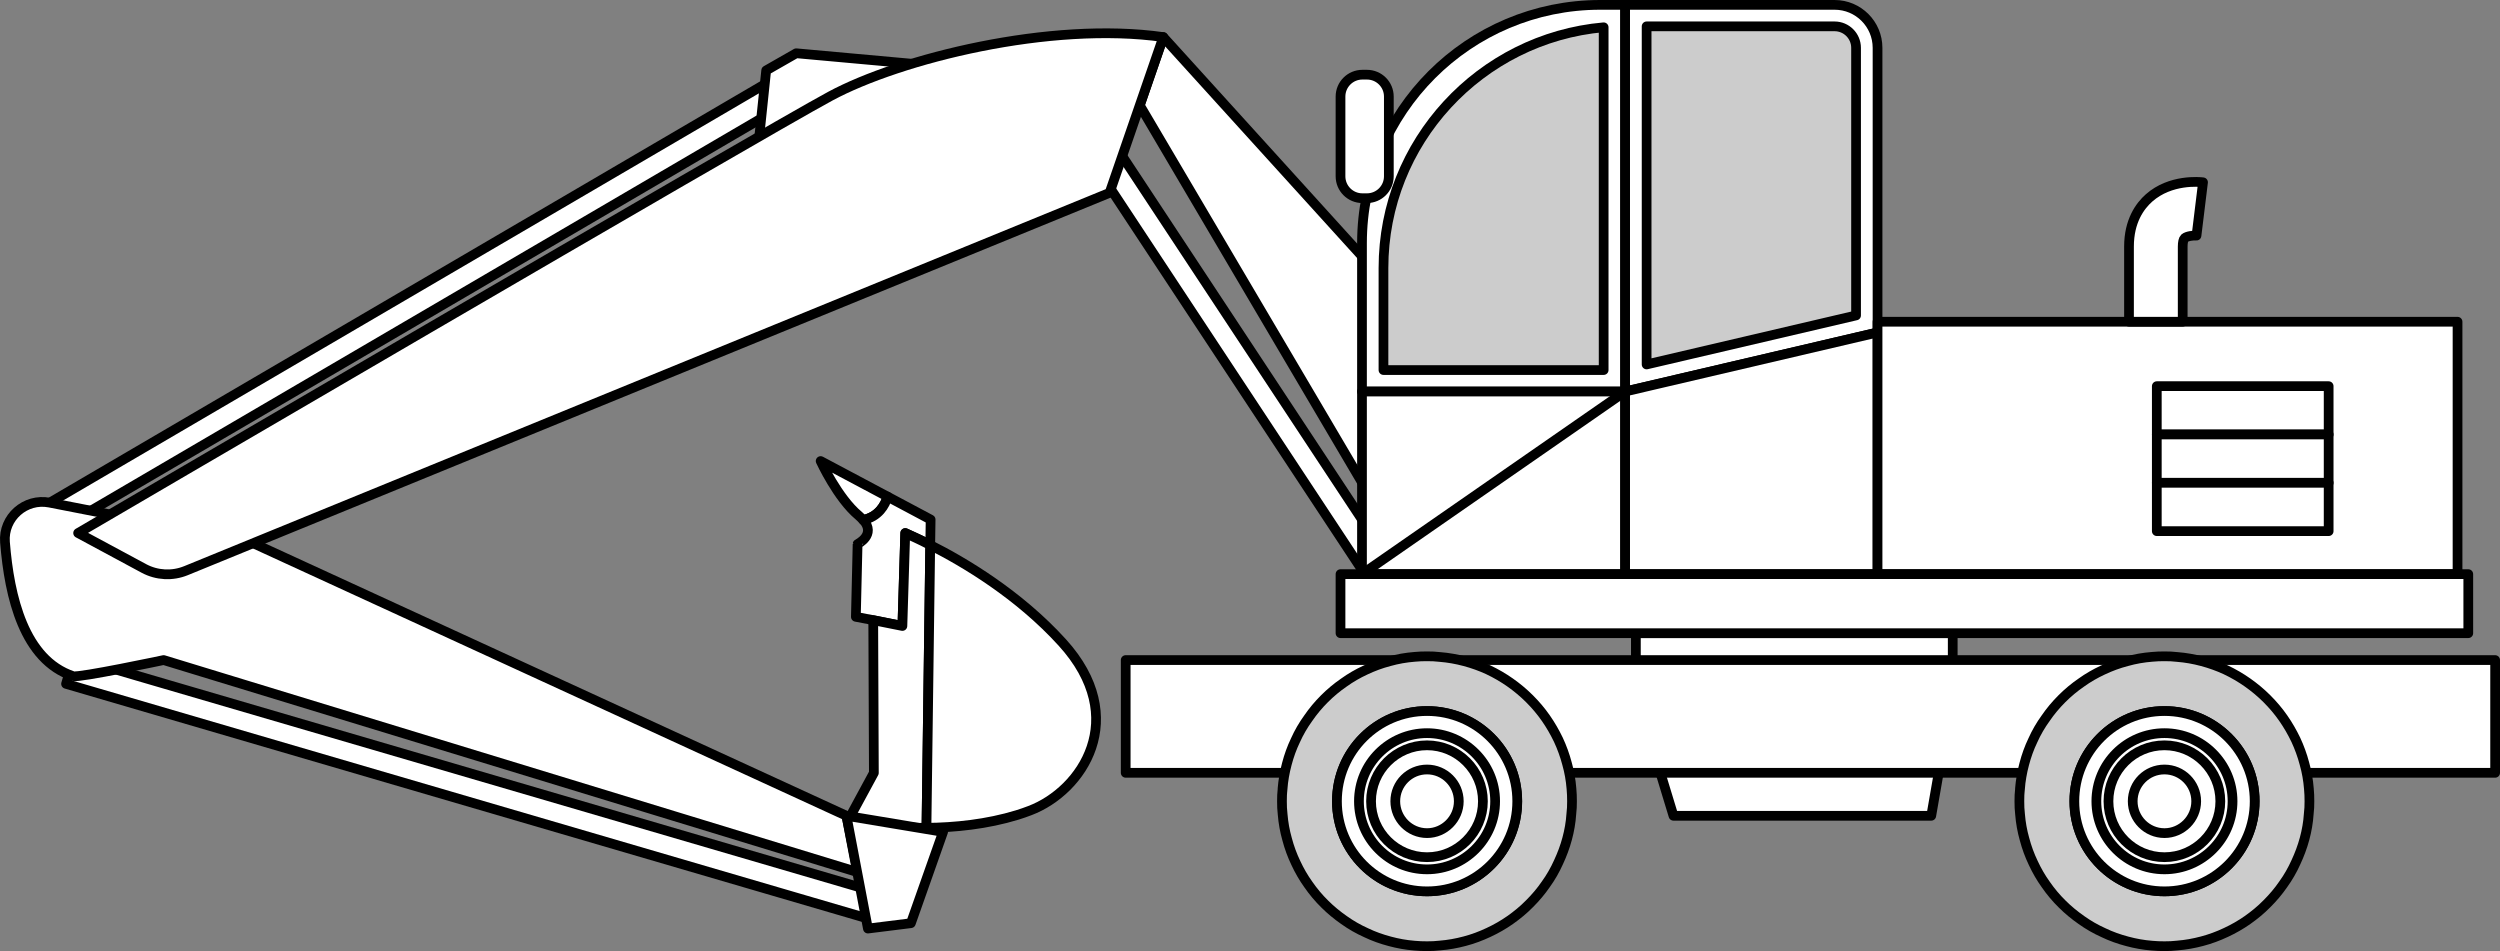 <?xml version="1.0" encoding="UTF-8" standalone="no"?>
<svg
   xmlns:dc="http://purl.org/dc/elements/1.1/"
   xmlns:cc="http://creativecommons.org/ns#"
   xmlns:rdf="http://www.w3.org/1999/02/22-rdf-syntax-ns#"
   xmlns:svg="http://www.w3.org/2000/svg"
   xmlns="http://www.w3.org/2000/svg"
   xmlns:sodipodi="http://sodipodi.sourceforge.net/DTD/sodipodi-0.dtd"
   xmlns:inkscape="http://www.inkscape.org/namespaces/inkscape"
   version="1.1"
   x="0px"
   y="0px"
   width="514.001"
   height="195.539"
   viewBox="0 0 514.001 195.539"
   xml:space="preserve"
   id="svg1399"
   sodipodi:docname="mechV02-kolorypadlo.svg"
   inkscape:version="1.0.1 (c497b03c, 2020-09-10)"><rect x="0" y="0" width="514.001" height="195.539" fill="#808080" stroke="none"/><defs
   id="defs1403" /><sodipodi:namedview
   pagecolor="#ffffff"
   bordercolor="#666666"
   borderopacity="1"
   objecttolerance="10"
   gridtolerance="10"
   guidetolerance="10"
   inkscape:pageopacity="0"
   inkscape:pageshadow="2"
   inkscape:window-width="723"
   inkscape:window-height="480"
   id="namedview1401"
   showgrid="false"
   inkscape:zoom="1.1679688"
   inkscape:cx="257.0001"
   inkscape:cy="-61.461"
   inkscape:window-x="0"
   inkscape:window-y="25"
   inkscape:window-maximized="0"
   inkscape:current-layer="svg1399" />

<g
   id="kolorypadlo"
   transform="translate(1,-317.461)">
	
		<rect
   x="-2.907"
   y="377.136"
   transform="matrix(0.863,-0.505,0.505,0.863,-180.181,94.734)"
   style="fill:#ffffff;stroke:#000000;stroke-width:2;stroke-linecap:round;stroke-linejoin:round;stroke-miterlimit:10"
   width="175.394"
   height="5.696"
   id="rect1314" />
	
		<polyline
   style="fill:#ffffff;stroke:#000000;stroke-width:2;stroke-linecap:round;stroke-linejoin:round;stroke-miterlimit:10"
   points="   155.111,345.513 156.529,331.941 162.706,328.412 186.472,330.567 155.111,346.059  "
   id="polyline1316" />
	
		<rect
   x="192.77"
   y="383.394"
   transform="matrix(0.551,0.835,-0.835,0.551,434.95,-35.834)"
   style="fill:#ffffff;stroke:#000000;stroke-width:2;stroke-linecap:round;stroke-linejoin:round;stroke-miterlimit:10"
   width="116.004"
   height="5.696"
   id="rect1318" />
	
		<rect
   x="9.963"
   y="476.524"
   transform="matrix(0.96,0.281,-0.281,0.96,138.521,-7.668)"
   style="fill:#ffffff;stroke:#000000;stroke-width:2;stroke-linecap:round;stroke-linejoin:round;stroke-miterlimit:10"
   width="172.092"
   height="5.696"
   id="rect1320" />
	<path
   style="fill:#ffffff;stroke:#000000;stroke-width:2;stroke-linecap:round;stroke-linejoin:round;stroke-miterlimit:10"
   d="m 167.726,412.251 13.756,7.314 c -0.5,1.781 -1.891,4.139 -4.988,4.8 h -0.046 c -0.222,-0.283 -0.537,-0.564 -0.897,-0.896 -4.327,-3.595 -7.825,-11.218 -7.825,-11.218 z"
   id="path1322" />
	<path
   style="fill:#ffffff;stroke:#000000;stroke-width:2;stroke-linecap:round;stroke-linejoin:round;stroke-miterlimit:10"
   d="m 176.495,424.366 c 3.097,-0.661 4.487,-3.019 4.988,-4.8 l 8.853,4.714 -0.079,5.239 c -2.179,-1.155 -3.999,-1.934 -5.136,-2.464 l -0.59,19.109 -5.994,-1.198 -3.57,-0.683 0.353,-14.978 c 0,-0.001 3.862,-1.887 1.175,-4.939 z"
   id="path1324" />
	<path
   style="fill:#ffffff;stroke:#000000;stroke-width:2;stroke-linecap:round;stroke-linejoin:round;stroke-miterlimit:10"
   d="m 190.257,429.518 -0.776,58.138 c -9.197,0.103 -16.246,-1.259 -16.246,-1.259 l 5.432,-10.031 -0.129,-31.401 5.994,1.198 0.59,-19.109 c 1.136,0.53 2.956,1.309 5.135,2.464 z"
   id="path1326" />
	<path
   style="fill:#ffffff;stroke:#000000;stroke-width:2;stroke-linecap:round;stroke-linejoin:round;stroke-miterlimit:10"
   d="m 189.481,487.657 0.776,-58.138 c 6.996,3.522 18.194,10.176 27.158,20.045 14.109,15.548 4.059,30.481 -6.658,34.55 -0.836,0.348 -1.716,0.603 -2.596,0.903 -6.25,1.921 -12.89,2.591 -18.68,2.64 z"
   id="path1328" />
	
		<polygon
   style="fill:#ffffff;stroke:#000000;stroke-width:2;stroke-linecap:round;stroke-linejoin:round;stroke-miterlimit:10"
   points="233.335,339.113 282.338,422.251 281.233,372.564 238.172,325.086 "
   id="polygon1330" />
	
		<polygon
   style="fill:#ffffff;stroke:#000000;stroke-width:2;stroke-linecap:round;stroke-linejoin:round;stroke-miterlimit:10"
   points="343.066,485.187 396.065,485.187 400.481,459.792 400.481,447.646 335.337,447.646 335.337,459.792 "
   id="polygon1332" />
	
		<rect
   x="230.443"
   y="453.167"
   style="fill:#ffffff;stroke:#000000;stroke-width:2;stroke-linecap:round;stroke-linejoin:round;stroke-miterlimit:10"
   width="281.558"
   height="23.187"
   id="rect1334" />
	<path
   style="fill:#ffffff;stroke:#000000;stroke-width:2;stroke-linecap:round;stroke-linejoin:round;stroke-miterlimit:10"
   d="m 333.128,397.96 h -54.103 v -30.499 c 0,-27.062 21.938,-49 49,-49 h 5.103 z"
   id="path1336" />
	<path
   style="fill:#cccccc;stroke:#000000;stroke-width:2;stroke-linecap:round;stroke-linejoin:round;stroke-miterlimit:10"
   d="m 283.442,393.543 v -20.979 c 0,-25.909 19.934,-47.25 45.27,-49.493 v 70.471 h -45.27 z"
   id="path1338" />
	
		<rect
   x="279.025"
   y="397.96"
   style="fill:#ffffff;stroke:#000000;stroke-width:2;stroke-linecap:round;stroke-linejoin:round;stroke-miterlimit:10"
   width="54.103"
   height="37.541"
   id="rect1340" />
	<path
   style="fill:#ffffff;stroke:#000000;stroke-width:2;stroke-linecap:round;stroke-linejoin:round;stroke-miterlimit:10"
   d="m 385.023,385.814 -51.895,12.146 v -79.499 h 43.062 c 4.878,0 8.833,3.955 8.833,8.833 z"
   id="path1342" />
	<path
   style="fill:#cccccc;stroke:#000000;stroke-width:2;stroke-linecap:round;stroke-linejoin:round;stroke-miterlimit:10"
   d="m 337.545,322.878 h 38.645 c 2.436,0 4.417,1.981 4.417,4.417 v 55.018 l -43.062,10.079 z"
   id="path1344" />
	
		<polygon
   style="fill:#ffffff;stroke:#000000;stroke-width:2;stroke-linecap:round;stroke-linejoin:round;stroke-miterlimit:10"
   points="333.128,435.501 385.023,435.501 385.023,385.814 333.128,397.96 "
   id="polygon1346" />
	
		<rect
   x="385.023"
   y="383.606"
   style="fill:#ffffff;stroke:#000000;stroke-width:2;stroke-linecap:round;stroke-linejoin:round;stroke-miterlimit:10"
   width="119.248"
   height="51.895"
   id="rect1348" />
	
		<rect
   x="274.609"
   y="435.501"
   style="fill:#ffffff;stroke:#000000;stroke-width:2;stroke-linecap:round;stroke-linejoin:round;stroke-miterlimit:10"
   width="231.871"
   height="12.146"
   id="rect1350" />
	<path
   style="fill:#ffffff;stroke:#000000;stroke-width:2;stroke-linecap:round;stroke-linejoin:round;stroke-miterlimit:10"
   d="m 447.765,383.606 h -11.041 v -15.458 c 0,-5.245 2.243,-8.331 4.124,-9.996 4.408,-3.902 10.423,-3.296 11.095,-3.213 l -1.341,10.96 c -0.652,-0.057 -1.98,0.106 -2.443,0.527 -0.246,0.225 -0.394,0.869 -0.394,1.722 z"
   id="path1352" />
	<path
   style="fill:#ffffff;stroke:#000000;stroke-width:2;stroke-linecap:round;stroke-linejoin:round;stroke-miterlimit:10"
   d="m 280.046,358.21 h -0.937 c -2.485,0 -4.5,-2.015 -4.5,-4.5 v -16.395 c 0,-2.485 2.015,-4.5 4.5,-4.5 h 0.937 c 2.485,0 4.5,2.015 4.5,4.5 v 16.395 c 0,2.486 -2.015,4.5 -4.5,4.5 z"
   id="path1354" />
	<path
   style="fill:#ffffff;stroke:#000000;stroke-width:2;stroke-linecap:round;stroke-linejoin:round;stroke-miterlimit:10"
   d="m 9.183,420.799 c -4.986,-0.976 -9.558,3.061 -9.159,8.126 0.893,11.325 3.955,24.205 14.005,27.555 1.161,0.387 18.617,-3.312 18.617,-3.312 0,0 142.699,43.614 142.699,43.614 l -2.319,-11.594 -122.56,-56.311 z"
   id="path1356" />
	
		<polygon
   style="fill:#ffffff;stroke:#000000;stroke-width:2;stroke-linecap:round;stroke-linejoin:round;stroke-miterlimit:10"
   points="177.444,508.374 173.027,485.187 192.902,488.5 186.277,507.27 "
   id="polygon1358" />
	<path
   style="fill:#ffffff;stroke:#000000;stroke-width:2;stroke-linecap:round;stroke-linejoin:round;stroke-miterlimit:10"
   d="m 238.172,325.086 c -23.187,-3.312 -54.103,4.417 -68.457,12.146 -14.354,7.729 -154.652,89.822 -154.652,89.822 l 13.505,7.272 c 2.68,1.443 5.864,1.611 8.681,0.459 L 227.13,357.106 Z"
   id="path1360" />
	
		<rect
   x="442.439"
   y="396.856"
   style="fill:#ffffff;stroke:#000000;stroke-width:2;stroke-linecap:round;stroke-linejoin:round;stroke-miterlimit:10"
   width="35.333"
   height="9.937"
   id="rect1362" />
	
		<rect
   x="442.439"
   y="406.793"
   style="fill:#ffffff;stroke:#000000;stroke-width:2;stroke-linecap:round;stroke-linejoin:round;stroke-miterlimit:10"
   width="35.333"
   height="9.937"
   id="rect1364" />
	
		<rect
   x="442.439"
   y="416.73"
   style="fill:#ffffff;stroke:#000000;stroke-width:2;stroke-linecap:round;stroke-linejoin:round;stroke-miterlimit:10"
   width="35.333"
   height="9.937"
   id="rect1366" />
	
		<line
   style="fill:#ffffff;stroke:#000000;stroke-width:2;stroke-linecap:round;stroke-linejoin:round;stroke-miterlimit:10"
   x1="333.128"
   y1="397.96"
   x2="279.025"
   y2="435.501"
   id="line1368" />
	<g
   id="g1382">
		<path
   style="fill:#ffffff;stroke:#000000;stroke-width:2;stroke-miterlimit:10"
   d="m 266.575,480.007 c -0.073,0.721 -0.097,1.445 -0.097,2.192 0,0.794 0.024,1.565 0.121,2.336 0.121,1.517 0.386,2.987 0.795,4.433 0.385,1.468 0.916,2.915 1.566,4.264 0.626,1.348 1.373,2.649 2.24,3.854 0.867,1.252 1.855,2.433 2.939,3.493 1.061,1.06 2.216,2 3.421,2.843 1.253,0.891 2.553,1.637 3.951,2.264 1.349,0.65 2.771,1.156 4.24,1.542 1.421,0.385 2.891,0.651 4.408,0.771 0.747,0.072 1.494,0.097 2.241,0.097 0.771,0 1.541,-0.025 2.288,-0.12 1.518,-0.12 2.987,-0.386 4.433,-0.772 1.469,-0.385 2.89,-0.915 4.264,-1.565 1.349,-0.625 2.65,-1.373 3.855,-2.216 1.229,-0.868 2.409,-1.831 3.469,-2.916 l 0.024,-0.023 c 1.061,-1.06 2.024,-2.192 2.867,-3.421 0.891,-1.228 1.662,-2.577 2.289,-3.975 0.626,-1.349 1.156,-2.746 1.541,-4.191 0.385,-1.423 0.651,-2.916 0.747,-4.433 0.097,-0.747 0.121,-1.493 0.121,-2.264 0,-0.747 -0.024,-1.495 -0.097,-2.242 -0.12,-1.54 -0.385,-3.035 -0.795,-4.48 -0.385,-1.47 -0.915,-2.915 -1.542,-4.264 -0.65,-1.349 -1.397,-2.65 -2.24,-3.854 -0.867,-1.253 -1.855,-2.409 -2.915,-3.469 -1.06,-1.06 -2.216,-2.023 -3.444,-2.891 -1.229,-0.867 -2.554,-1.638 -3.927,-2.288 -1.349,-0.626 -2.77,-1.132 -4.216,-1.518 -1.446,-0.385 -2.915,-0.65 -4.433,-0.771 -0.747,-0.096 -1.517,-0.12 -2.288,-0.12 -0.747,0 -1.494,0.024 -2.217,0.096 -1.541,0.121 -3.059,0.385 -4.504,0.795 -1.494,0.385 -2.915,0.916 -4.288,1.566 -1.349,0.626 -2.651,1.373 -3.855,2.24 -1.228,0.844 -2.385,1.806 -3.469,2.891 l -0.024,0.024 c -1.061,1.06 -2.024,2.216 -2.867,3.445 -0.891,1.229 -1.662,2.553 -2.288,3.951 -0.651,1.348 -1.156,2.77 -1.542,4.239 -0.387,1.444 -0.652,2.938 -0.772,4.457 z"
   id="path1370" />
		<path
   style="fill:#cccccc;stroke:#000000;stroke-width:2;stroke-miterlimit:10"
   d="m 262.683,479.676 c -0.084,0.83 -0.112,1.663 -0.112,2.523 0,0.914 0.028,1.801 0.139,2.688 0.139,1.745 0.444,3.437 0.915,5.101 0.444,1.69 1.054,3.354 1.802,4.907 0.721,1.551 1.58,3.048 2.578,4.435 0.998,1.441 2.135,2.8 3.382,4.02 1.22,1.22 2.551,2.301 3.937,3.271 1.442,1.026 2.938,1.884 4.547,2.606 1.552,0.748 3.189,1.33 4.879,1.774 1.636,0.443 3.327,0.749 5.073,0.887 0.86,0.083 1.719,0.112 2.579,0.112 0.887,0 1.773,-0.029 2.633,-0.139 1.747,-0.139 3.438,-0.444 5.102,-0.889 1.691,-0.443 3.326,-1.053 4.906,-1.801 1.552,-0.72 3.05,-1.58 4.436,-2.55 1.414,-0.999 2.772,-2.107 3.992,-3.356 l 0.028,-0.027 c 1.22,-1.22 2.329,-2.523 3.299,-3.937 1.025,-1.413 1.913,-2.965 2.634,-4.574 0.721,-1.553 1.33,-3.16 1.773,-4.822 0.444,-1.637 0.749,-3.356 0.86,-5.101 0.112,-0.86 0.139,-1.718 0.139,-2.605 0,-0.86 -0.027,-1.72 -0.112,-2.58 -0.138,-1.773 -0.444,-3.493 -0.915,-5.155 -0.444,-1.691 -1.053,-3.355 -1.775,-4.907 -0.748,-1.552 -1.608,-3.049 -2.578,-4.435 -0.998,-1.442 -2.135,-2.773 -3.355,-3.992 -1.22,-1.22 -2.55,-2.328 -3.964,-3.327 -1.414,-0.998 -2.939,-1.885 -4.519,-2.633 -1.553,-0.72 -3.188,-1.303 -4.851,-1.747 -1.664,-0.444 -3.355,-0.748 -5.102,-0.887 -0.86,-0.11 -1.746,-0.138 -2.633,-0.138 -0.86,0 -1.719,0.028 -2.551,0.111 -1.774,0.139 -3.52,0.444 -5.184,0.915 -1.719,0.444 -3.354,1.054 -4.935,1.802 -1.553,0.721 -3.05,1.58 -4.436,2.578 -1.413,0.971 -2.745,2.079 -3.992,3.327 l -0.027,0.027 c -1.22,1.22 -2.329,2.55 -3.3,3.965 -1.025,1.414 -1.912,2.938 -2.633,4.547 -0.749,1.552 -1.331,3.188 -1.775,4.879 -0.44,1.66 -0.746,3.38 -0.884,5.127 z"
   id="path1372" />
		<path
   style="fill:#ffffff;stroke:#000000;stroke-width:2;stroke-miterlimit:10"
   d="m 292.4,500.723 c -10.239,0 -18.526,-8.287 -18.526,-18.524 0,-10.239 8.287,-18.55 18.526,-18.55 10.238,0 18.55,8.311 18.55,18.55 -10e-4,10.237 -8.312,18.524 -18.55,18.524 z"
   id="path1374" />
		<path
   style="fill:#ffffff;stroke:#000000;stroke-width:2;stroke-miterlimit:10"
   d="m 273.874,482.199 c 0,10.237 8.287,18.524 18.526,18.524 10.238,0 18.55,-8.287 18.55,-18.524 0,-10.239 -8.312,-18.55 -18.55,-18.55 -10.239,0 -18.526,8.311 -18.526,18.55 z"
   id="path1376" />
		<path
   style="fill:#ffffff;stroke:#000000;stroke-width:2;stroke-miterlimit:10"
   d="m 292.4,468.198 c -7.729,0 -14,6.271 -14,14.001 0,7.727 6.271,13.999 14,13.999 7.704,0 14,-6.272 14,-13.999 0,-7.73 -6.296,-14.001 -14,-14.001 z"
   id="path1378" />
		<path
   style="fill:#ffffff;stroke:#000000;stroke-width:2;stroke-miterlimit:10"
   d="m 292.4,470.698 c -6.348,0 -11.512,5.158 -11.512,11.501 0,6.34 5.164,11.499 11.512,11.499 6.324,0 11.488,-5.159 11.488,-11.499 0,-6.343 -5.165,-11.501 -11.488,-11.501 z m -6.529,11.501 c 0,-3.615 2.914,-6.53 6.529,-6.53 3.589,0 6.528,2.915 6.528,6.53 0,3.589 -2.939,6.552 -6.528,6.552 -3.614,-10e-4 -6.529,-2.964 -6.529,-6.552 z"
   id="path1380" />
	</g>
	<g
   id="g1396">
		<path
   style="fill:#ffffff;stroke:#000000;stroke-width:2;stroke-miterlimit:10"
   d="m 418.187,480.007 c -0.073,0.721 -0.097,1.445 -0.097,2.192 0,0.794 0.024,1.565 0.121,2.336 0.121,1.517 0.386,2.987 0.795,4.433 0.385,1.468 0.916,2.915 1.566,4.264 0.626,1.348 1.373,2.649 2.24,3.854 0.867,1.252 1.855,2.433 2.939,3.493 1.061,1.06 2.216,2 3.421,2.843 1.253,0.891 2.553,1.637 3.951,2.264 1.349,0.65 2.771,1.156 4.24,1.542 1.421,0.385 2.891,0.651 4.408,0.771 0.747,0.072 1.494,0.097 2.241,0.097 0.771,0 1.541,-0.025 2.288,-0.12 1.518,-0.12 2.987,-0.386 4.433,-0.772 1.469,-0.385 2.89,-0.915 4.264,-1.565 1.349,-0.625 2.65,-1.373 3.855,-2.216 1.229,-0.868 2.409,-1.831 3.469,-2.916 l 0.024,-0.023 c 1.061,-1.06 2.024,-2.192 2.867,-3.421 0.891,-1.228 1.662,-2.577 2.289,-3.975 0.626,-1.349 1.156,-2.746 1.541,-4.191 0.385,-1.423 0.651,-2.916 0.747,-4.433 0.097,-0.747 0.121,-1.493 0.121,-2.264 0,-0.747 -0.024,-1.495 -0.097,-2.242 -0.12,-1.54 -0.385,-3.035 -0.795,-4.48 -0.385,-1.47 -0.915,-2.915 -1.542,-4.264 -0.65,-1.349 -1.397,-2.65 -2.24,-3.854 -0.867,-1.253 -1.855,-2.409 -2.915,-3.469 -1.06,-1.06 -2.216,-2.023 -3.444,-2.891 -1.229,-0.867 -2.554,-1.638 -3.927,-2.288 -1.349,-0.626 -2.77,-1.132 -4.216,-1.518 -1.446,-0.385 -2.915,-0.65 -4.433,-0.771 -0.747,-0.096 -1.517,-0.12 -2.288,-0.12 -0.747,0 -1.494,0.024 -2.217,0.096 -1.541,0.121 -3.059,0.385 -4.504,0.795 -1.494,0.385 -2.915,0.916 -4.288,1.566 -1.349,0.626 -2.651,1.373 -3.855,2.24 -1.228,0.844 -2.385,1.806 -3.469,2.891 l -0.024,0.024 c -1.061,1.06 -2.024,2.216 -2.867,3.445 -0.891,1.229 -1.662,2.553 -2.288,3.951 -0.651,1.348 -1.156,2.77 -1.542,4.239 -0.386,1.444 -0.652,2.938 -0.772,4.457 z"
   id="path1384" />
		<path
   style="fill:#cccccc;stroke:#000000;stroke-width:2;stroke-miterlimit:10"
   d="m 414.296,479.676 c -0.084,0.83 -0.112,1.663 -0.112,2.523 0,0.914 0.028,1.801 0.139,2.688 0.139,1.745 0.444,3.437 0.915,5.101 0.444,1.69 1.054,3.354 1.802,4.907 0.721,1.551 1.58,3.048 2.578,4.435 0.998,1.441 2.135,2.8 3.382,4.02 1.22,1.22 2.551,2.301 3.937,3.271 1.442,1.026 2.938,1.884 4.547,2.606 1.552,0.748 3.189,1.33 4.879,1.774 1.636,0.443 3.327,0.749 5.073,0.887 0.86,0.083 1.719,0.112 2.579,0.112 0.887,0 1.773,-0.029 2.633,-0.139 1.747,-0.139 3.438,-0.444 5.102,-0.889 1.691,-0.443 3.326,-1.053 4.906,-1.801 1.552,-0.72 3.05,-1.58 4.436,-2.55 1.414,-0.999 2.772,-2.107 3.992,-3.356 l 0.028,-0.027 c 1.22,-1.22 2.329,-2.523 3.299,-3.937 1.025,-1.413 1.913,-2.965 2.634,-4.574 0.721,-1.553 1.33,-3.16 1.773,-4.822 0.444,-1.637 0.749,-3.356 0.86,-5.101 0.112,-0.86 0.139,-1.718 0.139,-2.605 0,-0.86 -0.027,-1.72 -0.112,-2.58 -0.138,-1.773 -0.444,-3.493 -0.915,-5.155 -0.444,-1.691 -1.053,-3.355 -1.775,-4.907 -0.748,-1.552 -1.608,-3.049 -2.578,-4.435 -0.998,-1.442 -2.135,-2.773 -3.355,-3.992 -1.22,-1.22 -2.55,-2.328 -3.964,-3.327 -1.414,-0.998 -2.939,-1.885 -4.519,-2.633 -1.553,-0.72 -3.188,-1.303 -4.851,-1.747 -1.664,-0.444 -3.355,-0.748 -5.102,-0.887 -0.86,-0.11 -1.746,-0.138 -2.633,-0.138 -0.86,0 -1.719,0.028 -2.551,0.111 -1.774,0.139 -3.52,0.444 -5.184,0.915 -1.719,0.444 -3.354,1.054 -4.935,1.802 -1.553,0.721 -3.05,1.58 -4.436,2.578 -1.413,0.971 -2.745,2.079 -3.992,3.327 l -0.027,0.027 c -1.22,1.22 -2.329,2.55 -3.3,3.965 -1.025,1.414 -1.912,2.938 -2.633,4.547 -0.749,1.552 -1.331,3.188 -1.775,4.879 -0.441,1.66 -0.746,3.38 -0.884,5.127 z"
   id="path1386" />
		<path
   style="fill:#ffffff;stroke:#000000;stroke-width:2;stroke-miterlimit:10"
   d="m 444.013,500.723 c -10.239,0 -18.526,-8.287 -18.526,-18.524 0,-10.239 8.287,-18.55 18.526,-18.55 10.238,0 18.55,8.311 18.55,18.55 -10e-4,10.237 -8.313,18.524 -18.55,18.524 z"
   id="path1388" />
		<path
   style="fill:#ffffff;stroke:#000000;stroke-width:2;stroke-miterlimit:10"
   d="m 425.487,482.199 c 0,10.237 8.287,18.524 18.526,18.524 10.238,0 18.55,-8.287 18.55,-18.524 0,-10.239 -8.312,-18.55 -18.55,-18.55 -10.239,0 -18.526,8.311 -18.526,18.55 z"
   id="path1390" />
		<path
   style="fill:#ffffff;stroke:#000000;stroke-width:2;stroke-miterlimit:10"
   d="m 444.013,468.198 c -7.729,0 -14,6.271 -14,14.001 0,7.727 6.271,13.999 14,13.999 7.704,0 14,-6.272 14,-13.999 -10e-4,-7.73 -6.296,-14.001 -14,-14.001 z"
   id="path1392" />
		<path
   style="fill:#ffffff;stroke:#000000;stroke-width:2;stroke-miterlimit:10"
   d="m 444.012,470.698 c -6.348,0 -11.512,5.158 -11.512,11.501 0,6.34 5.164,11.499 11.512,11.499 6.324,0 11.488,-5.159 11.488,-11.499 0,-6.343 -5.164,-11.501 -11.488,-11.501 z m -6.528,11.501 c 0,-3.615 2.914,-6.53 6.529,-6.53 3.589,0 6.528,2.915 6.528,6.53 0,3.589 -2.939,6.552 -6.528,6.552 -3.615,-10e-4 -6.529,-2.964 -6.529,-6.552 z"
   id="path1394" />
	</g>
</g>

</svg>

